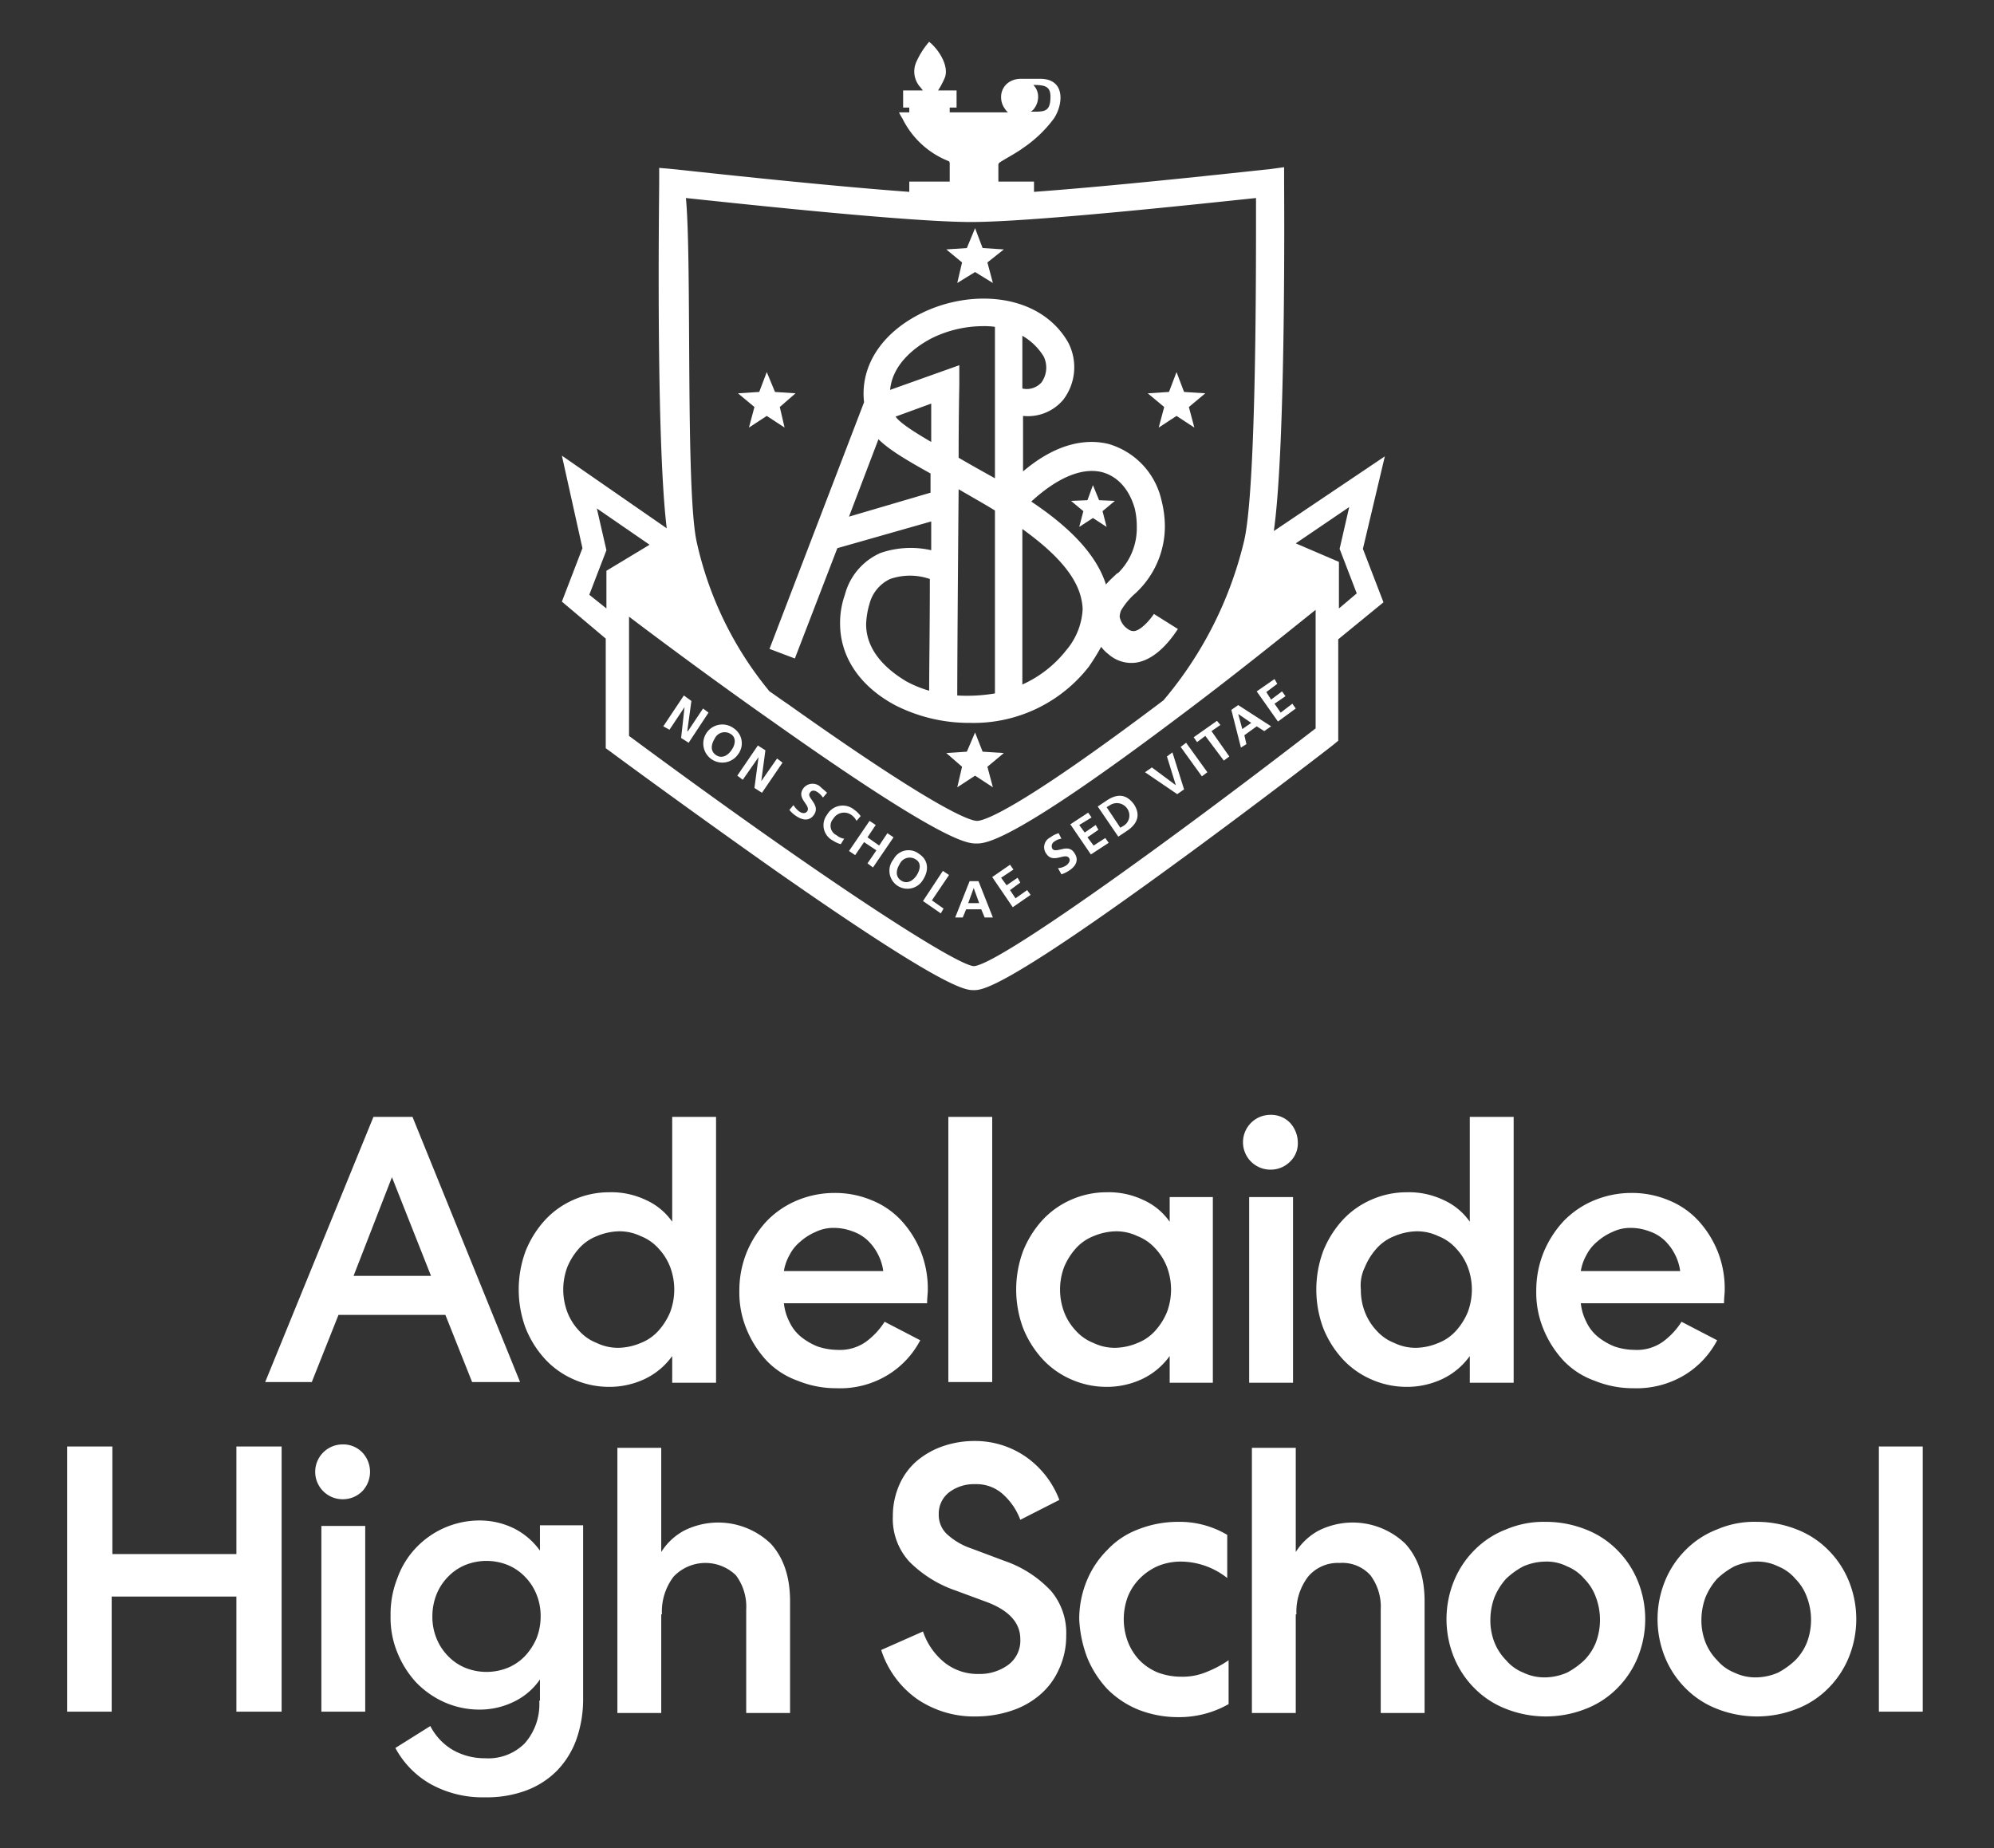 <?xml version="1.0" encoding="UTF-8"?>
<svg xmlns="http://www.w3.org/2000/svg" id="Layer_1" data-name="Layer 1" viewBox="0 0 291 269.7">
  <rect x="0" y="0" width="291" height="269.7" fill="#333333" stroke="none"/>
  <defs>
    <style>.cls-1{fill:#fff;}</style>
  </defs>
  <path class="cls-1" d="M9.7,249.8h6.6V233H34.5v16.8h6.6V211.1H34.5v15.7H16.4V211.1H9.8v38.7Zm43.6,0V222.7H46.9v27.1ZM52.9,212a3.85,3.85,0,0,0-2.9-1.2,4,4,0,0,0,0,8,4,4,0,0,0,2.9-1.2,4.11,4.11,0,0,0,0-5.6Zm25.8,36.2a8.62,8.62,0,0,1-2.1,6.2,7.47,7.47,0,0,1-5.8,2.2,9.39,9.39,0,0,1-4.7-1.2,8.58,8.58,0,0,1-3.3-3.5l-5.1,3.2a13.25,13.25,0,0,0,5.2,5.3,15.66,15.66,0,0,0,7.9,1.9,16.43,16.43,0,0,0,6-1,12.47,12.47,0,0,0,4.5-2.9,12.75,12.75,0,0,0,2.8-4.5,17.61,17.61,0,0,0,1-5.8V222.6H78.8v3.7a10.49,10.49,0,0,0-3.7-3.2,11.36,11.36,0,0,0-5.2-1.2,12.78,12.78,0,0,0-9.2,4,12.46,12.46,0,0,0-2.7,4.4,14.16,14.16,0,0,0-1,5.5,13.33,13.33,0,0,0,1,5.4,14.31,14.31,0,0,0,2.7,4.3,13.27,13.27,0,0,0,4.1,2.9,12.63,12.63,0,0,0,5.1,1.1,11.36,11.36,0,0,0,5.2-1.2,9.69,9.69,0,0,0,3.7-3.2v3.1Zm-.4-9.1a9,9,0,0,1-1.7,2.6,7.39,7.39,0,0,1-2.5,1.7,8.31,8.31,0,0,1-6.2,0,7.39,7.39,0,0,1-2.5-1.7,7.82,7.82,0,0,1-1.7-2.6,8.29,8.29,0,0,1-.6-3.2,8.66,8.66,0,0,1,.6-3.2,7.82,7.82,0,0,1,1.7-2.6,7.39,7.39,0,0,1,2.5-1.7,8.31,8.31,0,0,1,6.2,0,7.39,7.39,0,0,1,2.5,1.7,7.82,7.82,0,0,1,1.7,2.6,8.29,8.29,0,0,1,.6,3.2,8.66,8.66,0,0,1-.6,3.2Zm18.3-3.5a8.41,8.41,0,0,1,1.7-5.5,6.4,6.4,0,0,1,9.1-.2,7.65,7.65,0,0,1,1.5,5V250h6.4V233.7c0-3.5-.9-6.3-2.8-8.4a11.08,11.08,0,0,0-12.7-1.9,9,9,0,0,0-3.3,3.1V211.3H90.1V250h6.4V235.6Zm32,5.2a14,14,0,0,0,5.3,7.2,14.75,14.75,0,0,0,8.6,2.5,16.36,16.36,0,0,0,5-.8,12.23,12.23,0,0,0,4.2-2.3,10.38,10.38,0,0,0,2.8-3.7,11.48,11.48,0,0,0,1.1-5,9.49,9.49,0,0,0-2.2-6.5,16.71,16.71,0,0,0-6.8-4.4l-4.8-1.8a10.05,10.05,0,0,1-3.6-2.1A3.85,3.85,0,0,1,137,221a3.93,3.93,0,0,1,1.5-3.2,6,6,0,0,1,3.8-1.2,5.75,5.75,0,0,1,4.1,1.5,9.35,9.35,0,0,1,2.5,3.7l5.7-2.9a13.52,13.52,0,0,0-4.9-6.3,13,13,0,0,0-7.5-2.3,14,14,0,0,0-4.7.8,11.85,11.85,0,0,0-3.8,2.2,9.76,9.76,0,0,0-2.5,3.5,11.3,11.3,0,0,0-.9,4.5,9.24,9.24,0,0,0,2.4,6.6,17.52,17.52,0,0,0,6.7,4.2l4.6,1.7c3.2,1.2,4.9,3,4.9,5.4a4.39,4.39,0,0,1-1.8,3.8,7.06,7.06,0,0,1-4.3,1.3,7.76,7.76,0,0,1-5-1.7,9.84,9.84,0,0,1-3.1-4.5l-6.1,2.7Zm30.1,1.2a15.12,15.12,0,0,0,2.9,4.5,13.66,13.66,0,0,0,4.5,3,15.75,15.75,0,0,0,5.8,1.1,14.57,14.57,0,0,0,7.4-1.9v-6.4a16.23,16.23,0,0,1-3.2,1.7,9,9,0,0,1-3.7.7,9.74,9.74,0,0,1-3.4-.6,8,8,0,0,1-2.7-1.8,8.28,8.28,0,0,1-1.7-2.7,9.37,9.37,0,0,1,0-6.6,8,8,0,0,1,1.8-2.7,8.51,8.51,0,0,1,2.7-1.8,8.81,8.81,0,0,1,3.3-.6,11,11,0,0,1,6.7,2.4V224a13.61,13.61,0,0,0-7.2-1.9,15.75,15.75,0,0,0-5.8,1.1,11.87,11.87,0,0,0-4.5,3,13.66,13.66,0,0,0-3,4.5,14.71,14.71,0,0,0-1.1,5.6,18.12,18.12,0,0,0,1.2,5.7Zm30.5-6.4a8.41,8.41,0,0,1,1.7-5.5,5.66,5.66,0,0,1,4.6-2,5.52,5.52,0,0,1,4.5,1.8,7.65,7.65,0,0,1,1.5,5V250h6.4V233.7c0-3.5-.9-6.3-2.8-8.4a11.08,11.08,0,0,0-12.7-1.9,9,9,0,0,0-3.3,3.1V211.3h-6.4V250h6.4V235.6Zm30.6-12.4a13.1,13.1,0,0,0-4.6,3,13.66,13.66,0,0,0-3,4.5,14.8,14.8,0,0,0,0,11.2,13.66,13.66,0,0,0,3,4.5,13.1,13.1,0,0,0,4.6,3,15.84,15.84,0,0,0,11.6,0,13.1,13.1,0,0,0,4.6-3,13.66,13.66,0,0,0,3-4.5,14.8,14.8,0,0,0,0-11.2,13.66,13.66,0,0,0-3-4.5,13.1,13.1,0,0,0-4.6-3,15.75,15.75,0,0,0-5.8-1.1,14,14,0,0,0-5.8,1.1Zm8.9,5.4a6.42,6.42,0,0,1,2.5,1.8,7.34,7.34,0,0,1,1.7,2.7,9.38,9.38,0,0,1,0,6.6,7.82,7.82,0,0,1-1.7,2.6,11.38,11.38,0,0,1-2.5,1.8,8.33,8.33,0,0,1-3.2.7,7.11,7.11,0,0,1-3.2-.7,6.42,6.42,0,0,1-2.5-1.8,7.82,7.82,0,0,1-1.7-2.6,8.81,8.81,0,0,1-.6-3.3,9.6,9.6,0,0,1,.6-3.3,9.48,9.48,0,0,1,1.7-2.7,11.38,11.38,0,0,1,2.5-1.8,8.33,8.33,0,0,1,3.2-.7,6.57,6.57,0,0,1,3.2.7Zm21.9-5.4a13.1,13.1,0,0,0-4.6,3,13.66,13.66,0,0,0-3,4.5,14.8,14.8,0,0,0,0,11.2,13.66,13.66,0,0,0,3,4.5,13.1,13.1,0,0,0,4.6,3,15.84,15.84,0,0,0,11.6,0,13.1,13.1,0,0,0,4.6-3,13.66,13.66,0,0,0,3-4.5,14.8,14.8,0,0,0,0-11.2,13.66,13.66,0,0,0-3-4.5,13.1,13.1,0,0,0-4.6-3,15.75,15.75,0,0,0-5.8-1.1,13.65,13.65,0,0,0-5.8,1.1Zm8.9,5.4a6.42,6.42,0,0,1,2.5,1.8,7.34,7.34,0,0,1,1.7,2.7,9.37,9.37,0,0,1,0,6.6,7.82,7.82,0,0,1-1.7,2.6,11.38,11.38,0,0,1-2.5,1.8,8.33,8.33,0,0,1-3.2.7,7.11,7.11,0,0,1-3.2-.7,6.42,6.42,0,0,1-2.5-1.8,7.82,7.82,0,0,1-1.7-2.6,8.81,8.81,0,0,1-.6-3.3,9.6,9.6,0,0,1,.6-3.3,9.48,9.48,0,0,1,1.7-2.7,11.38,11.38,0,0,1,2.5-1.8,8.33,8.33,0,0,1,3.2-.7,6.83,6.83,0,0,1,3.2.7Zm14.7-17.5v38.7h6.4V211.1Z"></path>
  <path class="cls-1" d="M54.5,163,38.7,201.7h6.8l3.9-9.8H65l3.9,9.8h7L60.2,163Zm2.7,8.8,5.7,14.4H51.6l5.6-14.4Zm47.3,30V163H98.1v15.3a9.38,9.38,0,0,0-3.9-3.2,11.72,11.72,0,0,0-5.3-1.1,12.74,12.74,0,0,0-5.2,1.1,12.46,12.46,0,0,0-4.2,3,14.84,14.84,0,0,0-2.8,4.5,16.18,16.18,0,0,0,0,11.2,14.84,14.84,0,0,0,2.8,4.5,12.46,12.46,0,0,0,4.2,3,12.74,12.74,0,0,0,5.2,1.1,12.09,12.09,0,0,0,5.3-1.2,10.45,10.45,0,0,0,3.9-3.3v3.9ZM82.8,184.9a9.48,9.48,0,0,1,1.7-2.7,6.77,6.77,0,0,1,2.6-1.8,8.76,8.76,0,0,1,3.2-.7,7.11,7.11,0,0,1,3.2.7,6.77,6.77,0,0,1,2.6,1.8,8.28,8.28,0,0,1,1.7,2.7,9.38,9.38,0,0,1,0,6.6,9.48,9.48,0,0,1-1.7,2.7,6.77,6.77,0,0,1-2.6,1.8,8.76,8.76,0,0,1-3.2.7,7.11,7.11,0,0,1-3.2-.7,6.77,6.77,0,0,1-2.6-1.8,8.28,8.28,0,0,1-1.7-2.7,9.37,9.37,0,0,1,0-6.6Zm46.3,8a10.82,10.82,0,0,1-2.7,2.9,6.56,6.56,0,0,1-4.2,1.2,9.29,9.29,0,0,1-2.9-.5,9.46,9.46,0,0,1-2.4-1.4,6.2,6.2,0,0,1-1.7-2.2,7.73,7.73,0,0,1-.8-2.7h20.9c0-.8.1-1.4.1-1.9a14.67,14.67,0,0,0-1-5.6,14.84,14.84,0,0,0-2.8-4.5,11.92,11.92,0,0,0-4.3-3,13.84,13.84,0,0,0-5.5-1.1,14.21,14.21,0,0,0-5.5,1.1,13.25,13.25,0,0,0-4.4,3,15.12,15.12,0,0,0-2.9,4.5,14.71,14.71,0,0,0-1.1,5.6,14,14,0,0,0,1.1,5.8,15.12,15.12,0,0,0,2.9,4.5,11.67,11.67,0,0,0,4.5,2.9,14.85,14.85,0,0,0,5.7,1.1,13.36,13.36,0,0,0,7.4-1.9,13,13,0,0,0,4.8-5.1l-5.2-2.7Zm-14.7-7.4a7,7,0,0,1,.8-2.3,6.15,6.15,0,0,1,1.6-2,8.26,8.26,0,0,1,2.2-1.4,6,6,0,0,1,2.7-.6,7.63,7.63,0,0,1,2.7.5,6.11,6.11,0,0,1,2.2,1.3,7.49,7.49,0,0,1,1.5,2,7.32,7.32,0,0,1,.8,2.5Zm24-22.5v38.7h6.4V163Zm32.3,11.6v3.7a9.38,9.38,0,0,0-3.9-3.2,11.72,11.72,0,0,0-5.3-1.1,12.74,12.74,0,0,0-5.2,1.1,12.46,12.46,0,0,0-4.2,3,14.84,14.84,0,0,0-2.8,4.5,16.18,16.18,0,0,0,0,11.2,14.84,14.84,0,0,0,2.8,4.5,12.46,12.46,0,0,0,4.2,3,12.74,12.74,0,0,0,5.2,1.1,12.09,12.09,0,0,0,5.3-1.2,10.45,10.45,0,0,0,3.9-3.3v3.9H177V174.7h-6.3Zm-15.4,10.3a9.48,9.48,0,0,1,1.7-2.7,6.77,6.77,0,0,1,2.6-1.8,8.76,8.76,0,0,1,3.2-.7,7.11,7.11,0,0,1,3.2.7,6.77,6.77,0,0,1,2.6,1.8,8.28,8.28,0,0,1,1.7,2.7,9.38,9.38,0,0,1,0,6.6,9.48,9.48,0,0,1-1.7,2.7A6.77,6.77,0,0,1,166,196a8.76,8.76,0,0,1-3.2.7,7.11,7.11,0,0,1-3.2-.7,6.77,6.77,0,0,1-2.6-1.8,8.28,8.28,0,0,1-1.7-2.7,9.38,9.38,0,0,1,0-6.6Zm33.4,16.9V174.7h-6.4v27.1Zm-.4-37.9a3.85,3.85,0,0,0-2.9-1.2,4,4,0,0,0,0,8,4,4,0,0,0,2.9-1.2,3.69,3.69,0,0,0,1.1-2.8,4.3,4.3,0,0,0-1.1-2.8Zm32.6,37.9V163h-6.4v15.3a9.38,9.38,0,0,0-3.9-3.2,11.72,11.72,0,0,0-5.3-1.1,12.74,12.74,0,0,0-5.2,1.1,12.46,12.46,0,0,0-4.2,3,14.84,14.84,0,0,0-2.8,4.5,16.18,16.18,0,0,0,0,11.2,14.84,14.84,0,0,0,2.8,4.5,12.46,12.46,0,0,0,4.2,3,12.74,12.74,0,0,0,5.2,1.1,12.09,12.09,0,0,0,5.3-1.2,10.45,10.45,0,0,0,3.9-3.3v3.9Zm-21.7-16.9a9.48,9.48,0,0,1,1.7-2.7,6.77,6.77,0,0,1,2.6-1.8,8.76,8.76,0,0,1,3.2-.7,7.11,7.11,0,0,1,3.2.7,6.77,6.77,0,0,1,2.6,1.8,8.28,8.28,0,0,1,1.7,2.7,9.37,9.37,0,0,1,0,6.6,9.48,9.48,0,0,1-1.7,2.7,6.77,6.77,0,0,1-2.6,1.8,8.76,8.76,0,0,1-3.2.7,7.11,7.11,0,0,1-3.2-.7,6.77,6.77,0,0,1-2.6-1.8,8.28,8.28,0,0,1-1.7-2.7,8.81,8.81,0,0,1-.6-3.3,6.1,6.1,0,0,1,.6-3.3Zm46.2,8a10.82,10.82,0,0,1-2.7,2.9,6.56,6.56,0,0,1-4.2,1.2,9.29,9.29,0,0,1-2.9-.5,9.46,9.46,0,0,1-2.4-1.4,6.2,6.2,0,0,1-1.7-2.2,7.73,7.73,0,0,1-.8-2.7h20.9c0-.8.1-1.4.1-1.9a14.67,14.67,0,0,0-1-5.6,14.84,14.84,0,0,0-2.8-4.5,11.92,11.92,0,0,0-4.3-3,13.84,13.84,0,0,0-5.5-1.1,14.21,14.21,0,0,0-5.5,1.1,13.25,13.25,0,0,0-4.4,3,15.12,15.12,0,0,0-2.9,4.5,14.71,14.71,0,0,0-1.1,5.6,14,14,0,0,0,1.1,5.8,15.12,15.12,0,0,0,2.9,4.5,11.67,11.67,0,0,0,4.5,2.9,14.85,14.85,0,0,0,5.7,1.1,13.59,13.59,0,0,0,7.4-1.9,13,13,0,0,0,4.8-5.1l-5.2-2.7Zm-14.7-7.4a7,7,0,0,1,.8-2.3,6.15,6.15,0,0,1,1.6-2,8.26,8.26,0,0,1,2.2-1.4,6,6,0,0,1,2.7-.6,7.63,7.63,0,0,1,2.7.5,6.11,6.11,0,0,1,2.2,1.3,7.49,7.49,0,0,1,1.5,2,7.32,7.32,0,0,1,.8,2.5Z"></path>
  <path class="cls-1" d="M168.4,89.6c-.6.9-1.9,2.4-2.9,2.5a1.33,1.33,0,0,1-.9-.3,2.74,2.74,0,0,1-1.2-1.8,2.92,2.92,0,0,1,.2-.9,10.18,10.18,0,0,1,2.2-2.6l.2-.2a13.3,13.3,0,0,0,4-9.6,15.68,15.68,0,0,0-.5-3.7,11.08,11.08,0,0,0-7.7-8.2c-2.8-.7-7.2-.5-12.5,4V60.7a6.73,6.73,0,0,0,5.9-2.4,7.82,7.82,0,0,0,.7-8.3c-4.1-7.2-14.1-7.9-21.4-4.3-5.9,2.9-9,7.8-8.4,13l-13.8,36,3.7,1.4L122.2,80l13.7-3.9v4.2a13.53,13.53,0,0,0-7.4.4,9.19,9.19,0,0,0-5.2,6.1,12.34,12.34,0,0,0-.7,4.2c0,4.8,2.8,9.1,8,11.9a23.79,23.79,0,0,0,11,2.6,21.32,21.32,0,0,0,17.3-8.2,33.1,33.1,0,0,0,1.8-2.9,5.7,5.7,0,0,0,1.1,1.1,5,5,0,0,0,4,1.2c3.4-.5,5.8-4.5,6.1-4.9l-3.5-2.2ZM149.2,50.1V49a8.87,8.87,0,0,1,3.1,3,3.71,3.71,0,0,1-.3,3.8,2.88,2.88,0,0,1-2.8.9V54.6h0V50.1ZM135.9,64.5c-2.4-1.4-4.6-2.8-5.2-3.7l5.2-1.9v5.6Zm-12,10.9,4.3-11.3c1.5,1.5,4,3,7.6,5v2.8l-11.9,3.5Zm2.5,15.7a11.73,11.73,0,0,1,.5-3,5.53,5.53,0,0,1,3-3.6,8.86,8.86,0,0,1,5.8,0c0,6.8-.1,13-.1,16.3a16.29,16.29,0,0,1-3.4-1.4c-1.8-1.1-5.8-3.8-5.8-8.3Zm13.3,10.4c0-4.7.1-18.8.2-30.1,1.7,1,3.5,2,5.3,3.1v26.7a24.71,24.71,0,0,1-5.5.3Zm5.5-36.8v5.1c-1.8-1-3.6-2-5.3-3,0-6.1.1-10.5.1-10.6V53.3l-10.1,3.6c.4-4.3,4.6-6.8,6.2-7.6a17,17,0,0,1,7.3-1.7,10.87,10.87,0,0,1,1.8.1v17Zm10.4,30.2a17,17,0,0,1-6.4,5V77.2c4.3,3.1,7.8,6.5,8.6,10.2a7.72,7.72,0,0,1,.2,1.5,10.05,10.05,0,0,1-2.4,6ZM163,83.7c-.4.4-1,.9-1.6,1.6-1.5-4.7-5.8-8.7-10.9-12.1,3.8-3.5,7.4-5,10.3-4.3,2.3.6,4,2.5,4.8,5.3a11.15,11.15,0,0,1,.3,2.7,9.19,9.19,0,0,1-2.7,6.7l-.2.1Z"></path>
  <polygon class="cls-1" points="109.3 62.4 111.9 60.7 114.5 62.4 113.8 59.4 116.1 57.4 113.1 57.2 111.9 54.3 110.8 57.2 107.7 57.4 110.1 59.4 109.3 62.4"></polygon>
  <polygon class="cls-1" points="169.1 62.4 171.7 60.7 174.3 62.4 173.5 59.4 175.9 57.4 172.8 57.2 171.7 54.3 170.6 57.2 167.5 57.4 169.9 59.4 169.1 62.4"></polygon>
  <polygon class="cls-1" points="139.7 41.3 142.3 39.7 144.9 41.3 144.1 38.3 146.5 36.4 143.4 36.2 142.3 33.3 141.1 36.2 138.1 36.4 140.4 38.3 139.7 41.3"></polygon>
  <polygon class="cls-1" points="143.4 109.7 142.3 106.9 141.1 109.7 138.1 109.9 140.4 111.9 139.7 114.9 142.3 113.2 144.9 114.9 144.1 111.9 146.5 109.9 143.4 109.7"></polygon>
  <polygon class="cls-1" points="160.4 73 159.5 70.8 158.7 73 156.3 73.1 158.1 74.6 157.5 76.9 159.5 75.6 161.5 76.9 160.9 74.6 162.7 73.1 160.4 73"></polygon>
  <path class="cls-1" d="M202.1,66.6,185.9,77.5c1.8-12.8,1.5-49.2,1.5-50.9V24.4l-2.2.3c-.3,0-20.6,2.3-34.3,3.3V26.5h-5.2V24c0-.1.1-.2.2-.3,1.1-.7,2.3-1.3,3.4-2.1a18.4,18.4,0,0,0,4.5-4.3c1.4-2.1,1.7-5.8-2-5.8H149a3.19,3.19,0,0,0-1.4.3,2.56,2.56,0,0,0-1.5,2.4,2.77,2.77,0,0,0,.5,1.6,2.65,2.65,0,0,0,.5.6h-8.5v-.7h1V13.2h-2.7a11.76,11.76,0,0,0,1-1.9c.6-1.6-.8-4-2.3-5.2a11.73,11.73,0,0,0-1.9,3,3.41,3.41,0,0,0,.5,3.5c.2.2.3.4.5.6h-2.9v2.5h.9v.7h-1.5a7.26,7.26,0,0,0,.5.9,12.71,12.71,0,0,0,6.7,6.2c.1,0,.2.2.2.3v2.7h-5.9V28c-13.7-1-34.1-3.3-34.3-3.3l-2.2-.2v2.2c0,1.7-.5,37.3,1.1,50.4L82,66.5,85,80l-3,7.8,6.4,5.4v16l.7.5c.1.1,11.8,8.7,24,17.3,25,17.5,27.8,17.5,29,17.5s4.1,0,28.9-18.1c12.1-8.8,23.6-17.7,23.7-17.8l.6-.5V93.3l6.6-5.4-3-7.8,3.2-13.5ZM150.8,16a2.87,2.87,0,0,0,.7-1.8,2.41,2.41,0,0,0-.7-1.8c1.7,0,2.5.2,2.5,1.7,0,2.3-.9,2.2-2.9,2.2a1.38,1.38,0,0,0,.4-.3ZM100.1,28.9c7.6.8,32.5,3.5,41.6,3.5h0c9.1,0,33.9-2.7,41.6-3.5,0,9.1.1,42.9-1.8,50.3a56.09,56.09,0,0,1-11.7,23c-21.6,16.3-26.3,17.6-27.2,17.6s-5.3-1.2-27.7-17.1c-.9-.6-1.7-1.2-2.6-1.8a51.72,51.72,0,0,1-10.6-21.7c-1.7-7.3-.7-41-1.6-50.3ZM88.5,83.3h0v5.5l-2.5-2,2.5-6.5-1.4-6.1,7.7,5.3-6.3,3.8Zm103.5,23c-22,17-46.5,34.6-49.9,34.7-2.6-.2-21.1-12-50.3-33.6V90c4.1,3.1,12.4,9.3,21.1,15.4,25,17.7,28.3,17.7,29.6,17.7s5,0,29.3-18.3C180.1,98.6,188,92.2,192,89v17.3Zm3.4-17.5V82h0l-6.3-2.7,7.8-5.3-1.4,6.1,2.5,6.5-2.6,2.2Z"></path>
  <polygon class="cls-1" points="102.6 103.4 100.4 106.7 100.3 106.7 100.9 102.3 99.8 101.5 96.8 106 97.7 106.5 99.9 103.2 99.9 103.2 99.4 107.7 100.5 108.4 103.4 104 102.6 103.4"></polygon>
  <path class="cls-1" d="M107.1,106.3a2.78,2.78,0,1,0,.6,3.8,2.63,2.63,0,0,0-.6-3.8Zm-.3,3.1c-.5.8-1.4,1.4-2.3.8s-.7-1.6-.2-2.4a1.6,1.6,0,0,1,2.3-.7c.9.5.7,1.6.2,2.3Z"></path>
  <polygon class="cls-1" points="111.1 114 111.1 114 111.7 109.5 110.6 108.8 107.6 113.2 108.4 113.8 110.7 110.5 110.7 110.5 110.1 115 111.2 115.7 114.2 111.3 113.4 110.7 111.1 114"></polygon>
  <path class="cls-1" d="M119.7,114.8a1.69,1.69,0,0,0-2.5.3c-1,1.5,1.2,2.4.6,3.3-.3.4-.8.3-1.2,0a3.45,3.45,0,0,1-.8-.9l-.6.7a4.3,4.3,0,0,0,1,.9c.9.6,1.9.8,2.6-.2,1-1.5-1.2-2.5-.6-3.2.3-.5.8-.3,1.1-.1a3,3,0,0,1,.8.8l.6-.7c-.3-.3-.7-.6-1-.9Z"></path>
  <path class="cls-1" d="M121.6,119.5a1.84,1.84,0,0,1,2.6-.6,2.36,2.36,0,0,1,.8.9l.6-.7a3.84,3.84,0,0,0-.9-.9,2.63,2.63,0,0,0-4,.7,2.52,2.52,0,0,0,.9,3.8,3.7,3.7,0,0,0,1.1.5l.5-.8a2.11,2.11,0,0,1-1.1-.5,1.52,1.52,0,0,1-.5-2.4Z"></path>
  <polygon class="cls-1" points="129.5 121.6 128.3 123.4 126.6 122.2 127.8 120.4 126.9 119.8 123.9 124.2 124.8 124.8 126.1 122.9 127.9 124.1 126.6 126 127.4 126.6 130.4 122.2 129.5 121.6"></polygon>
  <path class="cls-1" d="M134.1,124.6a2.47,2.47,0,0,0-3.7.8,2.63,2.63,0,1,0,4.3,3c.9-1.4.8-2.9-.6-3.8Zm-.3,3.1c-.5.8-1.4,1.4-2.3.8s-.7-1.6-.2-2.4a1.6,1.6,0,0,1,2.3-.7c.9.5.7,1.5.2,2.3Z"></path>
  <polygon class="cls-1" points="137.6 127.1 134.7 131.5 137.3 133.3 137.7 132.6 136 131.4 138.5 127.7 137.6 127.1"></polygon>
  <path class="cls-1" d="M141.5,128.6l-2.1,5.3h1.1l.5-1.2h2.2l.5,1.2h1.2l-2.1-5.3Zm-.2,3.2.8-2.2h0l.8,2.2Z"></path>
  <polygon class="cls-1" points="148.2 131.1 147.4 129.9 148.9 128.8 148.5 128.1 146.9 129.2 146.1 128.1 147.9 126.9 147.4 126.2 144.8 128 147.8 132.4 150.4 130.6 149.9 129.9 148.2 131.1"></polygon>
  <path class="cls-1" d="M153.6,123.9a.78.78,0,0,1,.3-1.1,2.11,2.11,0,0,1,1-.4l-.4-.8a3.38,3.38,0,0,0-1.2.6,1.59,1.59,0,0,0-.6,2.4c1,1.5,2.7-.2,3.3.6.3.4-.1.9-.4,1.1a2.45,2.45,0,0,1-1.2.4l.5.9a4.49,4.49,0,0,0,1.2-.6c.9-.6,1.4-1.5.7-2.5-.9-1.5-2.6.1-3.2-.6Z"></path>
  <polygon class="cls-1" points="159.6 123.4 158.7 122.2 160.3 121.1 159.9 120.4 158.3 121.5 157.5 120.4 159.3 119.3 158.8 118.6 156.2 120.3 159.2 124.7 161.8 123 161.3 122.3 159.6 123.4"></polygon>
  <path class="cls-1" d="M161.4,116.9l-1.2.8,3,4.4,1.2-.8c1.4-.9,2.2-2.2,1.1-3.9-1.3-1.8-2.8-1.4-4.1-.5Zm2.6,3.6-.5.3-2-3,.5-.3a1.83,1.83,0,0,1,2.5.5,1.76,1.76,0,0,1-.5,2.5Z"></path>
  <polygon class="cls-1" points="170.3 110.4 171.6 114.6 171.6 114.6 168.1 112 167.1 112.7 171.8 115.9 172.8 115.2 171.1 109.8 170.3 110.4"></polygon>
  <polygon class="cls-1" points="176.2 112.7 173.1 108.4 172.3 109 175.4 113.3 176.2 112.7"></polygon>
  <polygon class="cls-1" points="175.9 107.4 178.6 111 179.4 110.4 176.8 106.7 178.1 105.8 177.6 105.2 174.2 107.6 174.7 108.3 175.9 107.4"></polygon>
  <path class="cls-1" d="M181.9,108.6l-.3-1.3,1.8-1.3,1.1.7,1-.7-4.8-3.1-1,.7,1.4,5.5.8-.5Zm-1.2-4.4,1.9,1.3-1.3.9-.6-2.2Z"></path>
  <polygon class="cls-1" points="189.1 103.4 188.6 102.7 186.9 104 186 102.7 187.6 101.6 187.1 100.9 185.5 102.1 184.8 101 186.4 99.8 186 99.1 183.4 100.9 186.5 105.3 189.1 103.4"></polygon>
</svg>
